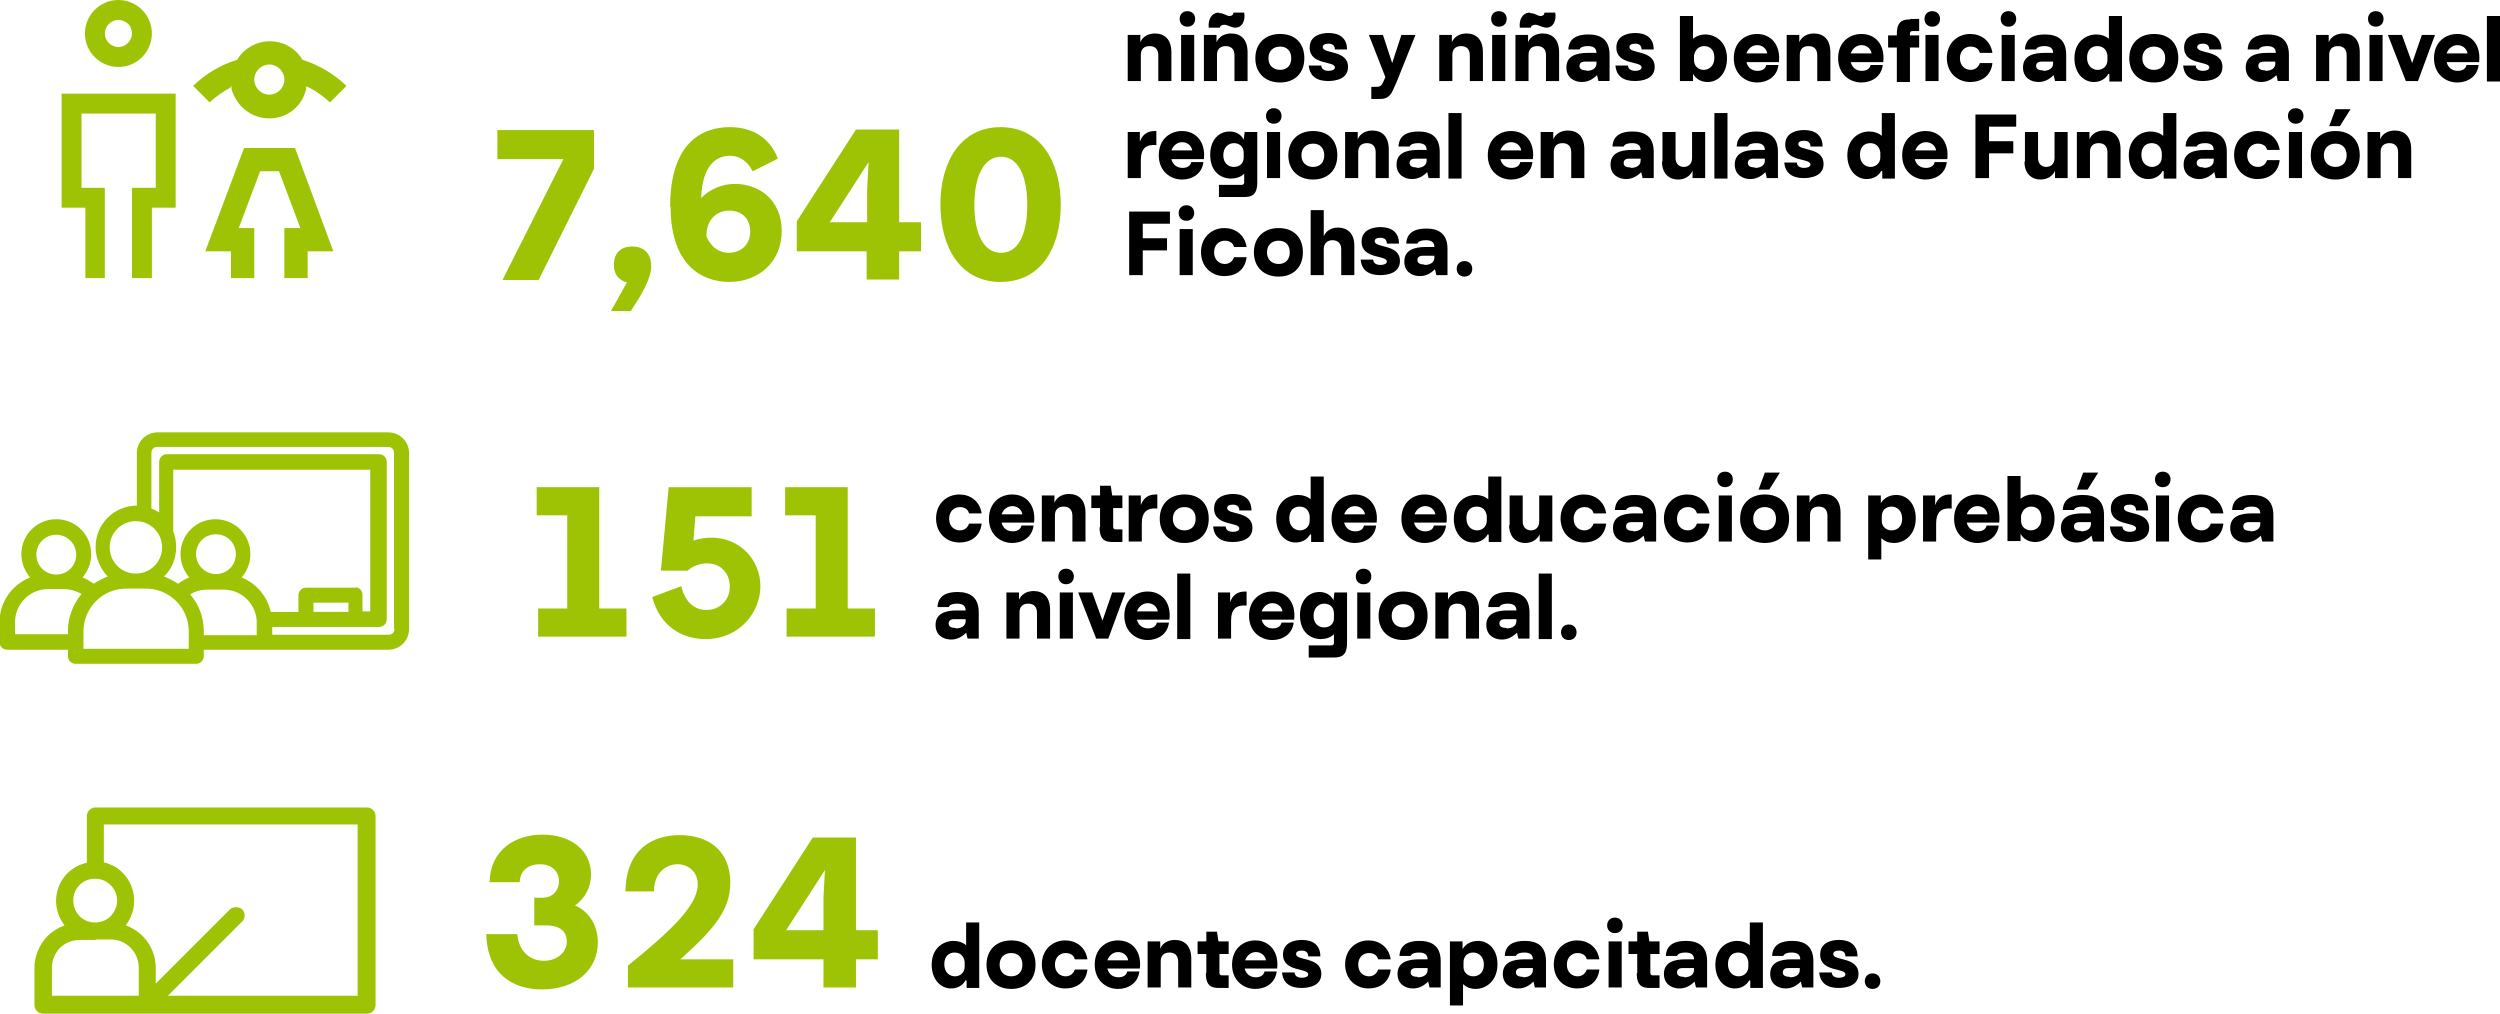 <svg xmlns="http://www.w3.org/2000/svg" id="Capa_2" data-name="Capa 2" viewBox="0 0 51.52 20.89"><g id="Capa_1-2" data-name="Capa 1"><g><path d="M23.24.72h.26v.15c.05-.12.17-.18.3-.18.19,0,.34.11.34.39v.59h-.27v-.53c0-.13-.07-.19-.18-.19s-.18.06-.18.18v.54h-.27v-.95Z"></path><path d="M24.31.39c0-.09.06-.16.16-.16s.16.07.16.16-.06.16-.16.16-.16-.07-.16-.16ZM24.34.72h.27v.95h-.27v-.95Z"></path><path d="M24.81.72h.26v.15c.05-.12.17-.18.3-.18.19,0,.34.11.34.39v.59h-.27v-.53c0-.13-.07-.19-.18-.19s-.18.06-.18.18v.54h-.27v-.95ZM25.12.27c.11,0,.15.06.22.06.03,0,.07-.01.08-.07h.22c.03.16-.04.31-.18.31-.09,0-.16-.06-.23-.06-.04,0-.09.02-.09.06h-.23c-.02-.17.06-.31.21-.31Z"></path><path d="M25.87,1.2c0-.3.2-.5.51-.5s.5.19.5.5-.2.5-.5.5-.51-.19-.51-.5ZM26.61,1.2c0-.15-.09-.24-.23-.24s-.24.09-.24.24.1.24.24.24.23-.09.23-.24Z"></path><path d="M26.97,1.35h.26c0,.07.06.11.15.11.06,0,.13-.02.13-.07,0-.14-.52-.04-.52-.41,0-.25.24-.3.39-.3.23,0,.38.11.38.34h-.25c0-.09-.06-.12-.13-.12s-.12.02-.12.07c0,.15.52.05.52.41,0,.25-.26.29-.41.29-.22,0-.39-.09-.4-.34Z"></path><path d="M28.27,1.79h.05c.1,0,.14,0,.18-.09l.05-.11-.34-.87h.29l.19.58.19-.58h.29l-.38.95-.08.18c-.08.19-.2.19-.3.19h-.15v-.25Z"></path><path d="M29.66.72h.26v.15c.05-.12.17-.18.3-.18.19,0,.34.11.34.39v.59h-.27v-.53c0-.13-.07-.19-.18-.19s-.18.06-.18.18v.54h-.27v-.95Z"></path><path d="M30.73.39c0-.09.06-.16.16-.16s.16.07.16.16-.06.16-.16.16-.16-.07-.16-.16ZM30.75.72h.27v.95h-.27v-.95Z"></path><path d="M31.23.72h.26v.15c.05-.12.17-.18.3-.18.19,0,.34.11.34.39v.59h-.27v-.53c0-.13-.07-.19-.18-.19s-.18.06-.18.18v.54h-.27v-.95ZM31.53.27c.11,0,.15.06.22.06.03,0,.07-.01.08-.07h.22c.03.16-.04.31-.18.31-.09,0-.16-.06-.23-.06-.04,0-.09.02-.09.06h-.23c-.02-.17.06-.31.21-.31Z"></path><path d="M32.92,1.54c-.09.09-.19.15-.32.15-.16,0-.32-.09-.32-.3,0-.24.21-.3.44-.3h.18c0-.11-.08-.14-.18-.14-.08,0-.15.02-.17.07h-.23c.01-.23.18-.31.41-.31.24,0,.44.09.44.42v.54h-.23l-.03-.13ZM32.7,1.46c.11,0,.2-.05.2-.15v-.04h-.24c-.08,0-.11.04-.11.09,0,.06.05.09.14.09Z"></path><path d="M33.29,1.35h.26c0,.07.06.11.15.11.06,0,.13-.02.13-.07,0-.14-.52-.04-.52-.41,0-.25.24-.3.39-.3.23,0,.38.11.38.34h-.25c0-.09-.06-.12-.13-.12s-.12.02-.12.07c0,.15.52.05.52.41,0,.25-.26.29-.41.29-.22,0-.39-.09-.4-.34Z"></path><path d="M34.62,1.67V.33h.27v.47c.07-.06.16-.09.25-.09.22,0,.45.16.45.49,0,.31-.18.49-.4.49-.13,0-.24-.06-.3-.17v.15h-.27ZM35.11,1.44c.11,0,.22-.08.22-.25s-.1-.24-.21-.24c-.1,0-.18.06-.21.19v.1c0,.13.1.2.2.2Z"></path><path d="M35.73,1.2c0-.33.23-.5.48-.5.28,0,.49.22.45.58h-.67c.03.12.12.18.23.18.08,0,.16-.03.18-.12h.25c-.03.25-.24.36-.44.36-.24,0-.48-.17-.48-.5ZM36.42,1.1c-.02-.11-.11-.17-.21-.17-.09,0-.18.06-.22.17h.43Z"></path><path d="M36.82.72h.26v.15c.05-.12.17-.18.3-.18.19,0,.34.11.34.39v.59h-.27v-.53c0-.13-.07-.19-.18-.19s-.18.06-.18.18v.54h-.27v-.95Z"></path><path d="M37.88,1.2c0-.33.23-.5.48-.5.29,0,.49.22.45.58h-.67c.03.12.12.18.23.18.08,0,.16-.03.18-.12h.25c-.03.25-.24.36-.44.36-.24,0-.48-.17-.48-.5ZM38.57,1.1c-.02-.11-.11-.17-.21-.17-.09,0-.18.06-.22.17h.43Z"></path><path d="M39.36.39h.19v.25h-.14s-.05,0-.05.05v.04h.19v.25h-.19v.71h-.27v-.71h-.18v-.25h.18v-.03c0-.28.14-.3.28-.3Z"></path><path d="M39.66.39c0-.09.06-.16.16-.16s.16.07.16.16-.06.16-.16.16-.16-.07-.16-.16ZM39.68.72h.27v.95h-.27v-.95Z"></path><path d="M40.12,1.2c0-.33.24-.5.48-.5.22,0,.42.13.46.39h-.26c-.02-.09-.1-.13-.19-.13-.11,0-.22.08-.22.24s.11.24.22.24c.09,0,.16-.05.19-.14h.26c-.03.27-.23.39-.46.39-.24,0-.48-.17-.48-.5Z"></path><path d="M41.23.39c0-.09.06-.16.16-.16s.16.07.16.16-.06.16-.16.16-.16-.07-.16-.16ZM41.25.72h.27v.95h-.27v-.95Z"></path><path d="M42.33,1.54c-.09.09-.19.15-.32.15-.16,0-.32-.09-.32-.3,0-.24.21-.3.44-.3h.18c0-.11-.08-.14-.18-.14-.08,0-.15.02-.17.07h-.23c.01-.23.18-.31.41-.31.24,0,.44.09.44.42v.54h-.23l-.03-.13ZM42.11,1.46c.11,0,.2-.05.2-.15v-.04h-.24c-.08,0-.11.04-.11.09,0,.06.05.09.14.09Z"></path><path d="M43.45,1.52c-.06.11-.17.17-.3.17-.22,0-.4-.19-.4-.49,0-.33.23-.49.45-.49.1,0,.19.03.26.09v-.47h.27v1.35h-.26v-.15ZM43.23,1.44c.1,0,.2-.07.2-.2v-.1c-.02-.13-.1-.19-.21-.19-.11,0-.21.07-.21.24s.11.25.22.25Z"></path><path d="M43.88,1.2c0-.3.2-.5.51-.5s.5.19.5.5-.2.5-.5.5-.51-.19-.51-.5ZM44.62,1.2c0-.15-.09-.24-.23-.24s-.24.09-.24.24.1.24.24.24.23-.09.23-.24Z"></path><path d="M44.99,1.35h.26c0,.07.06.11.15.11.06,0,.13-.02.13-.07,0-.14-.52-.04-.52-.41,0-.25.24-.3.39-.3.23,0,.38.11.38.34h-.25c0-.09-.06-.12-.13-.12s-.12.02-.12.07c0,.15.52.05.52.41,0,.25-.26.29-.41.29-.22,0-.39-.09-.4-.34Z"></path><path d="M46.92,1.54c-.09.09-.19.15-.32.15-.16,0-.32-.09-.32-.3,0-.24.21-.3.44-.3h.18c0-.11-.08-.14-.18-.14-.08,0-.15.02-.17.07h-.23c.01-.23.18-.31.41-.31.24,0,.44.09.44.42v.54h-.23l-.03-.13ZM46.69,1.46c.11,0,.2-.05.2-.15v-.04h-.24c-.08,0-.11.04-.11.09,0,.06.05.09.14.09Z"></path><path d="M47.73.72h.26v.15c.05-.12.17-.18.3-.18.19,0,.34.11.34.39v.59h-.27v-.53c0-.13-.07-.19-.18-.19s-.18.06-.18.18v.54h-.27v-.95Z"></path><path d="M48.8.39c0-.09.06-.16.16-.16s.16.07.16.16-.06.16-.16.16-.16-.07-.16-.16ZM48.83.72h.27v.95h-.27v-.95Z"></path><path d="M49.21.72h.29l.21.58.2-.58h.27l-.35.95h-.25l-.37-.95Z"></path><path d="M50.16,1.2c0-.33.23-.5.48-.5.29,0,.49.22.45.58h-.67c.03.12.12.18.23.18.08,0,.16-.03.18-.12h.25c-.03.25-.24.36-.44.36-.24,0-.48-.17-.48-.5ZM50.85,1.1c-.02-.11-.11-.17-.21-.17-.09,0-.18.06-.22.17h.43Z"></path><path d="M51.25.33h.27v1.35h-.27V.33Z"></path><path d="M23.24,2.72h.25v.2c.06-.17.18-.22.31-.22h.03v.29c-.21-.02-.32.07-.32.31v.37h-.27v-.95Z"></path><path d="M23.88,3.2c0-.33.23-.5.48-.5.28,0,.49.22.45.58h-.67c.03.12.12.18.23.18.08,0,.16-.03.18-.12h.25c-.03.25-.24.36-.44.36-.24,0-.48-.17-.48-.5ZM24.57,3.1c-.02-.11-.11-.17-.21-.17-.09,0-.18.06-.22.17h.43Z"></path><path d="M25.13,3.81h.46s.05,0,.05-.05v-.18c-.07.07-.17.1-.27.1-.21,0-.43-.14-.43-.49,0-.31.18-.48.4-.48.12,0,.23.05.29.17l.02-.16h.26v1.04c0,.28-.14.3-.28.3h-.51v-.25ZM25.43,3.44c.11,0,.2-.07.2-.19v-.1c0-.13-.09-.2-.2-.2s-.22.08-.22.25.11.24.22.24Z"></path><path d="M26.09,2.39c0-.09.06-.16.16-.16s.16.07.16.16-.06.16-.16.16-.16-.07-.16-.16ZM26.11,2.72h.27v.95h-.27v-.95Z"></path><path d="M26.55,3.2c0-.3.2-.5.51-.5s.5.19.5.5-.2.5-.5.5-.51-.19-.51-.5ZM27.29,3.2c0-.15-.09-.24-.23-.24s-.24.09-.24.24.1.24.24.24.23-.09.23-.24Z"></path><path d="M27.72,2.72h.26v.15c.05-.12.17-.18.3-.18.19,0,.34.11.34.39v.59h-.27v-.53c0-.13-.07-.19-.18-.19s-.18.06-.18.18v.54h-.27v-.95Z"></path><path d="M29.42,3.54c-.09.09-.19.15-.32.15-.16,0-.32-.09-.32-.3,0-.24.21-.3.44-.3h.18c0-.11-.08-.14-.18-.14-.08,0-.15.02-.17.07h-.23c.01-.23.18-.31.41-.31.24,0,.44.09.44.42v.54h-.23l-.03-.13ZM29.2,3.46c.11,0,.2-.05.2-.15v-.04h-.24c-.08,0-.11.04-.11.09,0,.06.05.09.14.09Z"></path><path d="M29.85,2.33h.27v1.35h-.27v-1.35Z"></path><path d="M30.66,3.2c0-.33.23-.5.48-.5.29,0,.49.22.45.58h-.67c.03.12.12.18.23.18.08,0,.16-.03.18-.12h.25c-.03.25-.24.36-.44.36-.24,0-.48-.17-.48-.5ZM31.35,3.1c-.02-.11-.11-.17-.21-.17-.09,0-.18.06-.22.17h.43Z"></path><path d="M31.75,2.72h.26v.15c.05-.12.17-.18.3-.18.19,0,.34.11.34.39v.59h-.27v-.53c0-.13-.07-.19-.18-.19s-.18.06-.18.18v.54h-.27v-.95Z"></path><path d="M33.83,3.54c-.09.09-.19.15-.32.15-.16,0-.32-.09-.32-.3,0-.24.21-.3.44-.3h.18c0-.11-.08-.14-.18-.14-.08,0-.15.02-.17.07h-.23c.01-.23.18-.31.41-.31.24,0,.44.09.44.42v.54h-.23l-.03-.13ZM33.61,3.46c.11,0,.2-.05.2-.15v-.04h-.24c-.08,0-.11.04-.11.09,0,.06.05.09.14.09Z"></path><path d="M34.26,3.33v-.61h.27v.54c0,.12.08.18.17.18s.17-.06.17-.18v-.54h.27v.95h-.26v-.15c-.05.11-.16.18-.3.18-.17,0-.33-.11-.33-.37Z"></path><path d="M35.33,2.33h.27v1.35h-.27v-1.35Z"></path><path d="M36.39,3.54c-.09.09-.19.15-.32.15-.16,0-.32-.09-.32-.3,0-.24.21-.3.44-.3h.18c0-.11-.08-.14-.18-.14-.08,0-.15.02-.17.07h-.23c.01-.23.18-.31.41-.31.24,0,.44.09.44.42v.54h-.23l-.03-.13ZM36.17,3.46c.11,0,.2-.05.2-.15v-.04h-.24c-.08,0-.11.04-.11.09,0,.06.05.09.14.09Z"></path><path d="M36.77,3.35h.26c0,.07.06.11.15.11.06,0,.13-.02.13-.07,0-.14-.52-.04-.52-.41,0-.25.24-.3.39-.3.23,0,.38.11.38.34h-.25c0-.09-.06-.12-.13-.12s-.12.02-.12.07c0,.15.52.05.52.41,0,.25-.26.29-.41.29-.22,0-.39-.09-.4-.34Z"></path><path d="M38.77,3.52c-.06.11-.17.17-.3.17-.22,0-.4-.19-.4-.49,0-.33.23-.49.45-.49.1,0,.19.03.26.09v-.47h.27v1.35h-.26v-.15ZM38.55,3.44c.1,0,.2-.07.2-.2v-.1c-.02-.13-.1-.19-.21-.19-.11,0-.21.07-.21.24s.11.25.22.25Z"></path><path d="M39.2,3.2c0-.33.23-.5.48-.5.29,0,.49.22.45.58h-.67c.03.12.12.18.23.18.08,0,.16-.03.18-.12h.25c-.03.25-.24.36-.44.36-.24,0-.48-.17-.48-.5ZM39.9,3.1c-.02-.11-.11-.17-.21-.17-.09,0-.18.06-.22.17h.43Z"></path><path d="M40.71,2.36h.84v.25h-.56v.3h.5v.25h-.5v.51h-.28v-1.31Z"></path><path d="M41.73,3.33v-.61h.27v.54c0,.12.08.18.17.18s.17-.06.17-.18v-.54h.27v.95h-.26v-.15c-.05.11-.16.18-.3.18-.17,0-.33-.11-.33-.37Z"></path><path d="M42.8,2.72h.26v.15c.05-.12.17-.18.3-.18.19,0,.34.11.34.39v.59h-.27v-.53c0-.13-.07-.19-.18-.19s-.18.06-.18.18v.54h-.27v-.95Z"></path><path d="M44.57,3.52c-.06.11-.17.17-.3.17-.22,0-.4-.19-.4-.49,0-.33.23-.49.45-.49.1,0,.19.03.26.09v-.47h.27v1.35h-.26v-.15ZM44.35,3.44c.1,0,.2-.07.2-.2v-.1c-.02-.13-.1-.19-.21-.19-.11,0-.21.07-.21.24s.11.25.22.25Z"></path><path d="M45.64,3.54c-.09.09-.19.15-.32.15-.16,0-.32-.09-.32-.3,0-.24.21-.3.44-.3h.18c0-.11-.08-.14-.18-.14-.08,0-.15.02-.17.07h-.23c.01-.23.18-.31.41-.31.24,0,.44.09.44.42v.54h-.23l-.03-.13ZM45.42,3.46c.11,0,.2-.05.2-.15v-.04h-.24c-.08,0-.11.04-.11.09,0,.06.05.09.14.09Z"></path><path d="M46.04,3.2c0-.33.24-.5.48-.5.22,0,.42.13.46.39h-.26c-.02-.09-.1-.13-.19-.13-.11,0-.22.08-.22.24s.11.24.22.24c.09,0,.16-.05.19-.14h.26c-.03.27-.23.39-.46.39-.24,0-.48-.17-.48-.5Z"></path><path d="M47.15,2.39c0-.09.06-.16.16-.16s.16.07.16.16-.06.16-.16.16-.16-.07-.16-.16ZM47.17,2.72h.27v.95h-.27v-.95Z"></path><path d="M47.62,3.2c0-.3.2-.5.51-.5s.5.19.5.5-.2.5-.5.5-.51-.19-.51-.5ZM48.36,3.2c0-.15-.09-.24-.23-.24s-.24.09-.24.24.1.24.24.24.23-.09.23-.24ZM48.44,2.25l-.22.35h-.22l.13-.35h.31Z"></path><path d="M48.79,2.72h.26v.15c.05-.12.17-.18.3-.18.19,0,.34.11.34.39v.59h-.27v-.53c0-.13-.07-.19-.18-.19s-.18.06-.18.18v.54h-.27v-.95Z"></path><path d="M23.27,4.36h.84v.25h-.56v.3h.5v.25h-.5v.51h-.28v-1.31Z"></path><path d="M24.29,4.39c0-.09.06-.16.16-.16s.16.07.16.16-.06.16-.16.16-.16-.07-.16-.16ZM24.31,4.72h.27v.95h-.27v-.95Z"></path><path d="M24.75,5.2c0-.33.24-.5.48-.5.22,0,.42.13.46.39h-.26c-.02-.09-.1-.13-.19-.13-.11,0-.22.08-.22.24s.11.24.22.24c.09,0,.16-.05.19-.14h.26c-.03.27-.23.39-.46.39-.24,0-.48-.17-.48-.5Z"></path><path d="M25.84,5.2c0-.3.2-.5.51-.5s.5.19.5.5-.2.5-.5.5-.51-.19-.51-.5ZM26.58,5.2c0-.15-.09-.24-.23-.24s-.24.09-.24.24.1.24.24.24.23-.09.23-.24Z"></path><path d="M27.01,4.33h.27v.54c.04-.11.16-.18.29-.18.19,0,.34.11.34.37v.61h-.27v-.54c0-.12-.08-.18-.18-.18s-.18.06-.18.18v.54h-.27v-1.35Z"></path><path d="M28.04,5.35h.26c0,.07.06.11.15.11.06,0,.13-.02.13-.07,0-.14-.52-.04-.52-.41,0-.25.24-.3.39-.3.23,0,.38.11.38.34h-.25c0-.09-.06-.12-.13-.12s-.12.02-.12.07c0,.15.52.05.52.41,0,.25-.26.29-.41.29-.22,0-.39-.09-.4-.34Z"></path><path d="M29.58,5.54c-.09.09-.19.15-.32.15-.16,0-.32-.09-.32-.3,0-.24.21-.3.44-.3h.18c0-.11-.08-.14-.18-.14-.08,0-.15.02-.17.07h-.23c.01-.23.18-.31.41-.31.24,0,.44.09.44.42v.54h-.23l-.03-.13ZM29.36,5.46c.11,0,.2-.05.2-.15v-.04h-.24c-.08,0-.11.04-.11.09,0,.06.05.09.14.09Z"></path><path d="M30.02,5.54c0-.09.06-.16.16-.16s.16.07.16.16-.06.16-.16.16-.16-.07-.16-.16Z"></path></g><g><path d="M2.44,1.38c.38,0,.69-.31.69-.69s-.31-.69-.69-.69-.69.31-.69.69.31.69.69.69ZM2.44.41h0c.07,0,.14.03.2.08.05.05.08.12.08.2,0,.15-.13.28-.28.28s-.28-.13-.28-.28.13-.28.28-.28Z" fill="#9dc304"></path><path d="M4.73,1.8l.04-.02v.05c.1.36.41.61.78.61s.68-.25.76-.61v-.05s.05.02.05.02c.16.08.31.19.44.31l.34-.34c-.26-.25-.57-.43-.91-.54h-.01s0-.02,0-.02c-.15-.23-.39-.36-.66-.36s-.52.14-.66.36h0s-.01.02-.01.02c-.35.11-.65.29-.91.54l.34.34c.13-.12.28-.23.44-.31ZM5.55,1.33c.17,0,.31.14.31.31s-.14.31-.31.31-.31-.14-.31-.31.14-.31.31-.31Z" fill="#9dc304"></path><polygon points="1.76 5.73 2.16 5.73 2.16 3.87 1.68 3.87 1.68 2.34 3.21 2.34 3.21 3.87 2.72 3.87 2.72 5.73 3.13 5.73 3.13 4.28 3.62 4.28 3.62 1.93 1.27 1.93 1.27 4.28 1.76 4.28 1.76 5.73" fill="#9dc304"></polygon><polygon points="5.03 3.05 4.23 5.18 4.76 5.18 4.76 5.73 5.24 5.73 5.24 4.7 4.92 4.7 5.36 3.53 5.75 3.53 6.19 4.7 5.86 4.7 5.86 5.73 6.34 5.73 6.34 5.18 6.87 5.18 6.08 3.05 5.03 3.05" fill="#9dc304"></polygon></g><g><path d="M10.36,5.76l1.25-2.48h-1.36v-.6h1.99v.8l-1.14,2.29h-.74Z" fill="#9dc304"></path><path d="M12.59,6.41l.33-.59c-.16-.04-.27-.16-.27-.36s.1-.38.38-.38.39.19.39.4c0,.27-.2.59-.42.93h-.41Z" fill="#9dc304"></path><path d="M13.81,4.26c0-1.29.63-1.64,1.23-1.64.5,0,.84.25.99.65l-.52.26c-.1-.2-.26-.32-.47-.32-.27,0-.57.19-.59.87.18-.18.42-.29.7-.29.48,0,.96.32.96.97s-.49,1.05-1.08,1.05-1.21-.37-1.21-1.55ZM14.56,4.88c.11.24.28.33.46.33.23,0,.44-.15.44-.44,0-.27-.18-.43-.43-.43-.3,0-.47.23-.47.5v.04Z" fill="#9dc304"></path><path d="M18.53,4.58h.45v.6h-.45v.58h-.67v-.58h-1.44v-.62l1.22-1.89h.89v1.91ZM17.87,4.58v-.67l.03-.57-.8,1.24h.76Z" fill="#9dc304"></path><path d="M19.38,4.21c0-.88.42-1.59,1.24-1.59s1.24.71,1.24,1.6-.41,1.59-1.24,1.59-1.24-.71-1.24-1.6ZM21.17,4.22c0-.58-.18-.99-.54-.99s-.55.41-.55.99.18.99.55.99.54-.41.54-.99Z" fill="#9dc304"></path></g><g><path d="M19.29,10.69c0-.33.24-.5.48-.5.22,0,.42.13.46.39h-.26c-.02-.09-.1-.13-.19-.13-.11,0-.22.08-.22.24s.11.24.22.24c.09,0,.16-.05.19-.14h.26c-.03.27-.23.39-.46.39-.24,0-.48-.17-.48-.5Z"></path><path d="M20.38,10.69c0-.33.23-.5.48-.5.29,0,.49.22.45.58h-.67c.03.12.12.18.23.18.08,0,.16-.03.18-.12h.25c-.03.25-.24.36-.44.36-.24,0-.48-.17-.48-.5ZM21.07,10.6c-.02-.11-.11-.17-.21-.17-.09,0-.18.06-.22.17h.43Z"></path><path d="M21.47,10.21h.26v.15c.05-.12.17-.18.3-.18.19,0,.34.11.34.39v.59h-.27v-.53c0-.13-.07-.19-.18-.19s-.18.06-.18.18v.54h-.27v-.95Z"></path><path d="M22.67,10.86v-.39h-.18v-.26h.18v-.2h.22l.03.2h.21v.26h-.19v.39s0,.05.05.05h.14v.26h-.19c-.14,0-.28-.02-.28-.3Z"></path><path d="M23.26,10.21h.25v.2c.06-.17.18-.22.31-.22h.03v.29c-.21-.02-.32.07-.32.31v.37h-.27v-.95Z"></path><path d="M23.9,10.69c0-.3.2-.5.51-.5s.5.19.5.5-.2.5-.5.5-.51-.19-.51-.5ZM24.64,10.69c0-.15-.09-.24-.23-.24s-.24.09-.24.24.1.24.24.24.23-.09.23-.24Z"></path><path d="M25,10.85h.26c0,.07.06.11.15.11.06,0,.13-.02.13-.07,0-.14-.52-.04-.52-.41,0-.25.24-.3.39-.3.23,0,.38.11.38.34h-.25c0-.09-.06-.12-.13-.12s-.12.02-.12.07c0,.15.52.05.52.41,0,.25-.26.29-.41.29-.22,0-.39-.09-.4-.34Z"></path><path d="M27,11.01c-.06.11-.17.17-.3.17-.22,0-.4-.19-.4-.49,0-.33.23-.49.45-.49.1,0,.19.03.26.09v-.47h.27v1.35h-.26v-.15ZM26.79,10.93c.1,0,.2-.07.2-.2v-.1c-.02-.13-.1-.19-.21-.19-.11,0-.21.07-.21.24s.11.25.22.25Z"></path><path d="M27.44,10.69c0-.33.23-.5.48-.5.28,0,.49.22.45.58h-.67c.03.12.12.18.23.18.08,0,.16-.03.18-.12h.25c-.03.25-.24.36-.44.36-.24,0-.48-.17-.48-.5ZM28.13,10.6c-.02-.11-.11-.17-.21-.17-.09,0-.18.06-.22.17h.43Z"></path><path d="M28.88,10.69c0-.33.23-.5.48-.5.29,0,.49.22.45.58h-.67c.03.12.12.18.23.18.08,0,.16-.03.18-.12h.25c-.03.25-.24.36-.44.36-.24,0-.48-.17-.48-.5ZM29.58,10.6c-.02-.11-.11-.17-.21-.17-.09,0-.18.06-.22.17h.43Z"></path><path d="M30.66,11.01c-.06.11-.17.17-.3.17-.22,0-.4-.19-.4-.49,0-.33.23-.49.45-.49.1,0,.19.03.26.09v-.47h.27v1.35h-.26v-.15ZM30.44,10.93c.1,0,.2-.07.2-.2v-.1c-.02-.13-.1-.19-.21-.19-.11,0-.21.07-.21.24s.11.25.22.25Z"></path><path d="M31.11,10.82v-.61h.27v.54c0,.12.08.18.17.18s.17-.06.17-.18v-.54h.27v.95h-.26v-.15c-.05.11-.16.18-.3.18-.17,0-.33-.11-.33-.37Z"></path><path d="M32.16,10.69c0-.33.24-.5.48-.5.22,0,.42.13.46.39h-.26c-.02-.09-.1-.13-.19-.13-.11,0-.22.08-.22.24s.11.24.22.24c.09,0,.16-.05.19-.14h.26c-.03.27-.23.39-.46.39-.24,0-.48-.17-.48-.5Z"></path><path d="M33.88,11.03c-.09.09-.19.15-.32.15-.16,0-.32-.09-.32-.3,0-.24.21-.3.44-.3h.18c0-.11-.08-.14-.18-.14-.08,0-.15.02-.17.07h-.23c.01-.23.18-.31.41-.31.24,0,.44.09.44.42v.54h-.23l-.03-.13ZM33.66,10.95c.11,0,.2-.05.2-.15v-.04h-.24c-.08,0-.11.04-.11.09,0,.06.05.09.14.09Z"></path><path d="M34.29,10.69c0-.33.24-.5.48-.5.22,0,.42.13.46.39h-.26c-.02-.09-.1-.13-.19-.13-.11,0-.22.08-.22.24s.11.24.22.24c.09,0,.16-.05.19-.14h.26c-.03.27-.23.39-.46.39-.24,0-.48-.17-.48-.5Z"></path><path d="M35.39,9.88c0-.09.06-.16.16-.16s.16.07.16.16-.06.16-.16.16-.16-.07-.16-.16ZM35.42,10.21h.27v.95h-.27v-.95Z"></path><path d="M35.86,10.69c0-.3.2-.5.51-.5s.5.19.5.5-.2.5-.5.5-.51-.19-.51-.5ZM36.6,10.69c0-.15-.09-.24-.23-.24s-.24.09-.24.24.1.24.24.24.23-.09.23-.24ZM36.68,9.74l-.22.35h-.22l.13-.35h.31Z"></path><path d="M37.03,10.21h.26v.15c.05-.12.17-.18.3-.18.19,0,.34.11.34.39v.59h-.27v-.53c0-.13-.07-.19-.18-.19s-.18.06-.18.18v.54h-.27v-.95Z"></path><path d="M38.77,11.09v.44h-.27v-1.32h.26v.16c.06-.1.17-.17.32-.17.21,0,.4.17.4.48,0,.34-.23.51-.45.51-.1,0-.18-.03-.25-.09ZM38.98,10.93c.11,0,.22-.07.22-.24s-.11-.25-.22-.25-.2.07-.2.2v.1c0,.12.1.19.2.19Z"></path><path d="M39.63,10.21h.25v.2c.06-.17.18-.22.31-.22h.03v.29c-.21-.02-.32.07-.32.31v.37h-.27v-.95Z"></path><path d="M40.27,10.69c0-.33.23-.5.48-.5.29,0,.49.22.45.58h-.67c.03.12.12.18.23.18.08,0,.16-.03.18-.12h.25c-.03.25-.24.36-.44.36-.24,0-.48-.17-.48-.5ZM40.96,10.6c-.02-.11-.11-.17-.21-.17-.09,0-.18.06-.22.17h.43Z"></path><path d="M41.37,11.16v-1.35h.27v.47c.07-.06.16-.09.25-.09.22,0,.45.16.45.49,0,.31-.18.49-.4.49-.13,0-.24-.06-.3-.17v.15h-.27ZM41.85,10.93c.11,0,.22-.08.22-.25s-.1-.24-.21-.24c-.1,0-.18.06-.21.19v.1c0,.13.1.2.2.2Z"></path><path d="M43.11,11.03c-.09.09-.19.15-.32.15-.16,0-.32-.09-.32-.3,0-.24.21-.3.44-.3h.18c0-.11-.08-.14-.18-.14-.08,0-.15.02-.17.07h-.23c.01-.23.18-.31.41-.31.24,0,.44.09.44.42v.54h-.23l-.03-.13ZM42.89,10.95c.11,0,.2-.05.2-.15v-.04h-.24c-.08,0-.11.04-.11.09,0,.06.05.09.14.09ZM43.24,9.74l-.22.35h-.22l.13-.35h.31Z"></path><path d="M43.48,10.85h.26c0,.07.06.11.15.11.06,0,.13-.02.13-.07,0-.14-.52-.04-.52-.41,0-.25.24-.3.39-.3.23,0,.38.11.38.34h-.25c0-.09-.06-.12-.13-.12s-.12.02-.12.07c0,.15.52.05.52.41,0,.25-.26.29-.41.29-.22,0-.39-.09-.4-.34Z"></path><path d="M44.41,9.88c0-.09.06-.16.16-.16s.16.07.16.16-.06.16-.16.16-.16-.07-.16-.16ZM44.43,10.21h.27v.95h-.27v-.95Z"></path><path d="M44.88,10.69c0-.33.24-.5.48-.5.22,0,.42.13.46.39h-.26c-.02-.09-.1-.13-.19-.13-.11,0-.22.08-.22.24s.11.24.22.24c.09,0,.16-.05.19-.14h.26c-.03.27-.23.39-.46.39-.24,0-.48-.17-.48-.5Z"></path><path d="M46.6,11.03c-.09.09-.19.15-.32.15-.16,0-.32-.09-.32-.3,0-.24.21-.3.44-.3h.18c0-.11-.08-.14-.18-.14-.08,0-.15.02-.17.07h-.23c.01-.23.18-.31.41-.31.24,0,.44.09.44.42v.54h-.23l-.03-.13ZM46.38,10.95c.11,0,.2-.05.2-.15v-.04h-.24c-.08,0-.11.04-.11.09,0,.06.05.09.14.09Z"></path><path d="M19.92,13.03c-.09.09-.19.15-.32.15-.16,0-.32-.09-.32-.3,0-.24.21-.3.44-.3h.18c0-.11-.08-.14-.18-.14-.08,0-.15.02-.17.07h-.23c.01-.23.18-.31.41-.31.24,0,.44.09.44.42v.54h-.23l-.03-.13ZM19.7,12.95c.11,0,.2-.05.2-.15v-.04h-.24c-.08,0-.11.04-.11.09,0,.06.05.09.14.09Z"></path><path d="M20.74,12.21h.26v.15c.05-.12.17-.18.3-.18.19,0,.34.11.34.39v.59h-.27v-.53c0-.13-.07-.19-.18-.19s-.18.06-.18.18v.54h-.27v-.95Z"></path><path d="M21.81,11.88c0-.09.06-.16.16-.16s.16.07.16.16-.06.16-.16.16-.16-.07-.16-.16ZM21.84,12.21h.27v.95h-.27v-.95Z"></path><path d="M22.22,12.21h.29l.21.58.2-.58h.27l-.35.95h-.25l-.37-.95Z"></path><path d="M23.17,12.69c0-.33.23-.5.48-.5.29,0,.49.22.45.58h-.67c.03.12.12.18.23.18.08,0,.16-.03.18-.12h.25c-.03.25-.24.36-.44.36-.24,0-.48-.17-.48-.5ZM23.86,12.6c-.02-.11-.11-.17-.21-.17-.09,0-.18.06-.22.17h.43Z"></path><path d="M24.26,11.82h.27v1.35h-.27v-1.35Z"></path><path d="M25.1,12.21h.25v.2c.06-.17.18-.22.31-.22h.03v.29c-.21-.02-.32.07-.32.31v.37h-.27v-.95Z"></path><path d="M25.74,12.69c0-.33.23-.5.48-.5.29,0,.49.22.45.58h-.67c.03.12.12.18.23.18.08,0,.16-.03.18-.12h.25c-.03.25-.24.36-.44.36-.24,0-.48-.17-.48-.5ZM26.43,12.6c-.02-.11-.11-.17-.21-.17-.09,0-.18.06-.22.17h.43Z"></path><path d="M26.98,13.3h.46s.05,0,.05-.05v-.18c-.07.07-.17.1-.27.1-.21,0-.43-.14-.43-.49,0-.31.18-.48.4-.48.12,0,.23.05.29.17l.02-.16h.26v1.04c0,.28-.14.3-.28.3h-.51v-.25ZM27.29,12.93c.11,0,.2-.07.2-.19v-.1c0-.13-.09-.2-.2-.2s-.22.08-.22.25.11.24.22.24Z"></path><path d="M27.94,11.88c0-.09.06-.16.16-.16s.16.07.16.16-.06.16-.16.16-.16-.07-.16-.16ZM27.97,12.21h.27v.95h-.27v-.95Z"></path><path d="M28.41,12.69c0-.3.2-.5.51-.5s.5.19.5.5-.2.5-.5.5-.51-.19-.51-.5ZM29.15,12.69c0-.15-.09-.24-.23-.24s-.24.09-.24.24.1.24.24.24.23-.09.23-.24Z"></path><path d="M29.58,12.21h.26v.15c.05-.12.17-.18.3-.18.19,0,.34.11.34.39v.59h-.27v-.53c0-.13-.07-.19-.18-.19s-.18.06-.18.18v.54h-.27v-.95Z"></path><path d="M31.27,13.03c-.09.09-.19.15-.32.15-.16,0-.32-.09-.32-.3,0-.24.21-.3.44-.3h.18c0-.11-.08-.14-.18-.14-.08,0-.15.02-.17.07h-.23c.01-.23.18-.31.41-.31.24,0,.44.09.44.42v.54h-.23l-.03-.13ZM31.05,12.95c.11,0,.2-.05.2-.15v-.04h-.24c-.08,0-.11.04-.11.09,0,.06.05.09.14.09Z"></path><path d="M31.71,11.82h.27v1.35h-.27v-1.35Z"></path><path d="M32.17,13.03c0-.09.06-.16.16-.16s.16.07.16.16-.06.16-.16.16-.16-.07-.16-.16Z"></path></g><g><path d="M11.09,12.54h.6v-1.92h-.63v-.58h1.29v2.5h.56v.58h-1.82v-.58Z" fill="#9dc304"></path><path d="M13.45,12.3l.59-.22c.08.34.28.49.52.49.28,0,.48-.21.48-.48,0-.25-.16-.48-.47-.48-.14,0-.29.05-.4.15h-.55l.16-1.72h1.71v.6h-1.16l-.04.5c.12-.04.25-.06.37-.06.59,0,1.01.46,1.01,1s-.43,1.09-1.13,1.09c-.5,0-.95-.28-1.1-.87Z" fill="#9dc304"></path><path d="M16.21,12.54h.6v-1.92h-.63v-.58h1.29v2.5h.56v.58h-1.82v-.58Z" fill="#9dc304"></path></g><g><path d="M19.9,20.2c-.06.11-.17.17-.3.17-.22,0-.4-.19-.4-.49,0-.33.23-.49.45-.49.1,0,.19.03.26.09v-.47h.27v1.35h-.26v-.15ZM19.68,20.12c.1,0,.2-.07.2-.2v-.1c-.02-.13-.1-.19-.21-.19-.11,0-.21.07-.21.24s.11.25.22.25Z"></path><path d="M20.33,19.88c0-.3.2-.5.51-.5s.5.19.5.5-.2.5-.5.5-.51-.19-.51-.5ZM21.07,19.88c0-.15-.09-.24-.23-.24s-.24.09-.24.24.1.24.24.24.23-.09.23-.24Z"></path><path d="M21.47,19.88c0-.33.24-.5.48-.5.22,0,.42.13.46.39h-.26c-.02-.09-.1-.13-.19-.13-.11,0-.22.08-.22.24s.11.24.22.24c.09,0,.16-.05.19-.14h.26c-.03.27-.23.39-.46.39-.24,0-.48-.17-.48-.5Z"></path><path d="M22.56,19.88c0-.33.23-.5.48-.5.29,0,.49.22.45.58h-.67c.03.12.12.18.23.18.08,0,.16-.03.18-.12h.25c-.03.25-.24.36-.44.36-.24,0-.48-.17-.48-.5ZM23.25,19.79c-.02-.11-.11-.17-.21-.17-.09,0-.18.06-.22.17h.43Z"></path><path d="M23.65,19.4h.26v.15c.05-.12.17-.18.3-.18.19,0,.34.11.34.39v.59h-.27v-.53c0-.13-.07-.19-.18-.19s-.18.06-.18.18v.54h-.27v-.95Z"></path><path d="M24.86,20.05v-.39h-.18v-.26h.18v-.2h.22l.03.2h.21v.26h-.19v.39s0,.05.05.05h.14v.26h-.19c-.14,0-.28-.02-.28-.3Z"></path><path d="M25.39,19.88c0-.33.23-.5.48-.5.28,0,.49.22.45.58h-.67c.03.12.12.18.23.18.08,0,.16-.03.18-.12h.25c-.03.25-.24.36-.44.36-.24,0-.48-.17-.48-.5ZM26.09,19.79c-.02-.11-.11-.17-.21-.17-.09,0-.18.06-.22.17h.43Z"></path><path d="M26.42,20.04h.26c0,.07.06.11.15.11.06,0,.13-.02.13-.07,0-.14-.52-.04-.52-.41,0-.25.24-.3.39-.3.23,0,.38.11.38.34h-.25c0-.09-.06-.12-.13-.12s-.12.02-.12.07c0,.15.52.05.52.41,0,.25-.26.29-.41.29-.22,0-.39-.09-.4-.34Z"></path><path d="M27.72,19.88c0-.33.24-.5.48-.5.22,0,.42.13.46.39h-.26c-.02-.09-.1-.13-.19-.13-.11,0-.22.08-.22.24s.11.24.22.24c.09,0,.16-.05.19-.14h.26c-.03.27-.23.39-.46.39-.24,0-.48-.17-.48-.5Z"></path><path d="M29.44,20.22c-.09.09-.19.15-.32.15-.16,0-.32-.09-.32-.3,0-.24.21-.3.44-.3h.18c0-.11-.08-.14-.18-.14-.08,0-.15.02-.17.07h-.23c.01-.23.18-.31.41-.31.24,0,.44.09.44.42v.54h-.23l-.03-.13ZM29.22,20.14c.11,0,.2-.05.2-.15v-.04h-.24c-.08,0-.11.04-.11.09,0,.06.05.09.14.09Z"></path><path d="M30.15,20.28v.44h-.27v-1.32h.26v.16c.06-.1.17-.17.32-.17.21,0,.4.17.4.48,0,.34-.23.51-.45.51-.1,0-.18-.03-.25-.09ZM30.36,20.12c.11,0,.22-.07.22-.24s-.11-.25-.22-.25-.2.07-.2.2v.1c0,.12.1.19.2.19Z"></path><path d="M31.61,20.22c-.09.09-.19.15-.32.15-.16,0-.32-.09-.32-.3,0-.24.21-.3.44-.3h.18c0-.11-.08-.14-.18-.14-.08,0-.15.02-.17.07h-.23c.01-.23.18-.31.41-.31.24,0,.44.09.44.42v.54h-.23l-.03-.13ZM31.39,20.14c.11,0,.2-.05.2-.15v-.04h-.24c-.08,0-.11.04-.11.09,0,.06.05.09.14.09Z"></path><path d="M32.02,19.88c0-.33.24-.5.48-.5.22,0,.42.13.46.39h-.26c-.02-.09-.1-.13-.19-.13-.11,0-.22.08-.22.24s.11.24.22.24c.09,0,.16-.05.19-.14h.26c-.03.27-.23.39-.46.39-.24,0-.48-.17-.48-.5Z"></path><path d="M33.12,19.07c0-.09.06-.16.16-.16s.16.07.16.16-.06.16-.16.16-.16-.07-.16-.16ZM33.15,19.4h.27v.95h-.27v-.95Z"></path><path d="M33.74,20.05v-.39h-.18v-.26h.18v-.2h.22l.03.2h.21v.26h-.19v.39s0,.05.05.05h.14v.26h-.19c-.14,0-.28-.02-.28-.3Z"></path><path d="M34.93,20.22c-.09.09-.19.15-.32.15-.16,0-.32-.09-.32-.3,0-.24.21-.3.44-.3h.18c0-.11-.08-.14-.18-.14-.08,0-.15.02-.17.07h-.23c.01-.23.18-.31.41-.31.24,0,.44.09.44.42v.54h-.23l-.03-.13ZM34.71,20.14c.11,0,.2-.05.2-.15v-.04h-.24c-.08,0-.11.04-.11.09,0,.06.05.09.14.09Z"></path><path d="M36.05,20.2c-.06.11-.17.17-.3.17-.22,0-.4-.19-.4-.49,0-.33.23-.49.45-.49.1,0,.19.03.26.09v-.47h.27v1.35h-.26v-.15ZM35.83,20.12c.1,0,.2-.07.2-.2v-.1c-.02-.13-.1-.19-.21-.19-.11,0-.21.07-.21.24s.11.25.22.25Z"></path><path d="M37.12,20.22c-.09.09-.19.15-.32.15-.16,0-.32-.09-.32-.3,0-.24.21-.3.44-.3h.18c0-.11-.08-.14-.18-.14-.08,0-.15.02-.17.07h-.23c.01-.23.18-.31.41-.31.24,0,.44.09.44.42v.54h-.23l-.03-.13ZM36.89,20.14c.11,0,.2-.05.2-.15v-.04h-.24c-.08,0-.11.04-.11.09,0,.06.05.09.14.09Z"></path><path d="M37.49,20.04h.26c0,.07.06.11.15.11.06,0,.13-.02.13-.07,0-.14-.52-.04-.52-.41,0-.25.24-.3.39-.3.23,0,.38.11.38.34h-.25c0-.09-.06-.12-.13-.12s-.12.02-.12.07c0,.15.52.05.52.41,0,.25-.26.29-.41.29-.22,0-.39-.09-.4-.34Z"></path><path d="M38.43,20.22c0-.09.06-.16.16-.16s.16.07.16.16-.06.16-.16.16-.16-.07-.16-.16Z"></path></g><g><path d="M10.03,19.25h.63c.04.41.31.55.55.55s.47-.15.47-.4c0-.18-.11-.33-.43-.33h-.24v-.57h.17c.23,0,.34-.17.34-.34,0-.22-.17-.35-.39-.35s-.41.11-.42.37h-.62c.01-.65.51-.98,1.09-.98s1,.32,1,.82c0,.27-.13.5-.33.64.3.13.47.42.47.76,0,.57-.46.97-1.15.97-.61,0-1.13-.32-1.15-1.15Z" fill="#9dc304"></path><path d="M14.38,18.23c0-.26-.19-.42-.42-.42s-.49.18-.48.56h-.59c.01-.88.57-1.16,1.12-1.16.6,0,1.04.33,1.04.98,0,.57-.35.97-1.03,1.58h1.09v.58h-2.17v-.45c.89-.72,1.44-1.24,1.44-1.68Z" fill="#9dc304"></path><path d="M17.64,19.17h.45v.6h-.45v.58h-.67v-.58h-1.44v-.62l1.22-1.89h.89v1.91ZM16.97,19.17v-.67l.03-.57-.8,1.24h.76Z" fill="#9dc304"></path></g><path d="M8,8.91H3.25c-.24,0-.43.19-.43.43v1.08s0,0,0,0c-.47,0-.85.38-.85.85,0,.24.1.45.25.61-.1.04-.2.09-.29.15-.07-.05-.15-.1-.23-.13.11-.13.18-.29.18-.48,0-.4-.32-.72-.72-.72s-.72.32-.72.72c0,.18.07.35.18.48-.37.15-.63.5-.63.92v.41c0,.09.07.16.16.16h1.25v.13c0,.09.07.16.16.16h2.48c.09,0,.16-.07.16-.16v-.13h3.8c.24,0,.43-.19.43-.43v-3.62c0-.24-.19-.43-.43-.43h0ZM2.8,10.74c.3,0,.54.24.54.54s-.24.54-.54.54-.54-.24-.54-.54.24-.54.54-.54ZM6.46,12.61v-.19h.72v.19h-.72ZM7.34,12.11h-1.03c-.09,0-.16.07-.16.16v.34h-.57c-.07-.32-.3-.59-.6-.71.11-.13.18-.29.18-.48,0-.4-.32-.72-.72-.72s-.72.32-.72.72c0,.18.07.35.18.48-.08.03-.16.08-.23.13-.09-.06-.19-.11-.29-.15.16-.15.25-.37.25-.61,0-.11-.02-.22-.06-.32v-1.27h4.06v2.92h-.16v-.34c0-.09-.07-.16-.16-.16h0ZM4.45,11.83c-.22,0-.41-.18-.41-.41s.18-.41.41-.41.41.18.41.41-.18.41-.41.41ZM1.16,11.02c.22,0,.41.18.41.41s-.18.41-.41.41-.41-.18-.41-.41.18-.41.41-.41ZM.31,13.08v-.26c0-.37.3-.68.68-.68h.33c.13,0,.25.04.36.1-.17.21-.28.47-.28.76v.07H.31ZM1.72,13.37v-.36c0-.48.39-.88.88-.88h.41c.48,0,.88.39.88.88v.23h0v.13H1.72ZM4.2,13.08v-.07c0-.29-.1-.55-.28-.76.11-.07.23-.1.36-.1h.33c.36,0,.65.28.68.63,0,0,0,.01,0,.02,0,0,0,.02,0,.03v.26h-1.09ZM8.13,12.96c0,.07-.05.12-.12.12h-2.4v-.16h.7s0,0,0,0h1.03s0,0,0,0h.47c.09,0,.16-.07.16-.16v-3.24c0-.09-.07-.16-.16-.16H3.44c-.09,0-.16.07-.16.16v1.04s-.1-.06-.16-.08v-1.15c0-.07.05-.12.12-.12h4.76c.07,0,.12.05.12.12v3.62Z" fill="#9dc304"></path><path d="M2.14,17.77c.15.04.29.11.39.22h0s.01.01.01.01h0c.28.29.3.75.05,1.07.37.13.62.48.62.88v.32l1.53-1.53c.07-.06.18-.06.25,0,.07.07.07.18,0,.25l-1.53,1.53h3.91v-3.53H2.14v.78ZM2.28,18.24h0c-.08-.08-.19-.13-.31-.13h-.02c-.25,0-.44.2-.44.45,0,.12.05.24.13.32h0s0,0,0,0c.08.08.19.13.31.13h.02c.18,0,.34-.11.41-.28.07-.17.03-.36-.1-.49h0ZM1.97,19.37h-.33c-.15,0-.3.06-.41.17h0s0,0,0,0c-.1.11-.16.25-.16.4v.58h1.79v-.58c0-.15-.06-.3-.17-.41h0c-.11-.11-.25-.17-.41-.17h-.31ZM1.33,19.07c-.17-.22-.22-.51-.13-.77.09-.26.31-.46.59-.52v-.96c0-.1.08-.18.18-.18h5.59c.1,0,.18.08.18.18v3.89c0,.1-.08.18-.18.18H.89c-.1,0-.18-.08-.18-.18v-.76c0-.25.1-.48.26-.65h0s.01-.01.01-.01c.1-.1.22-.17.35-.22" fill="#9dc304"></path></g></svg>